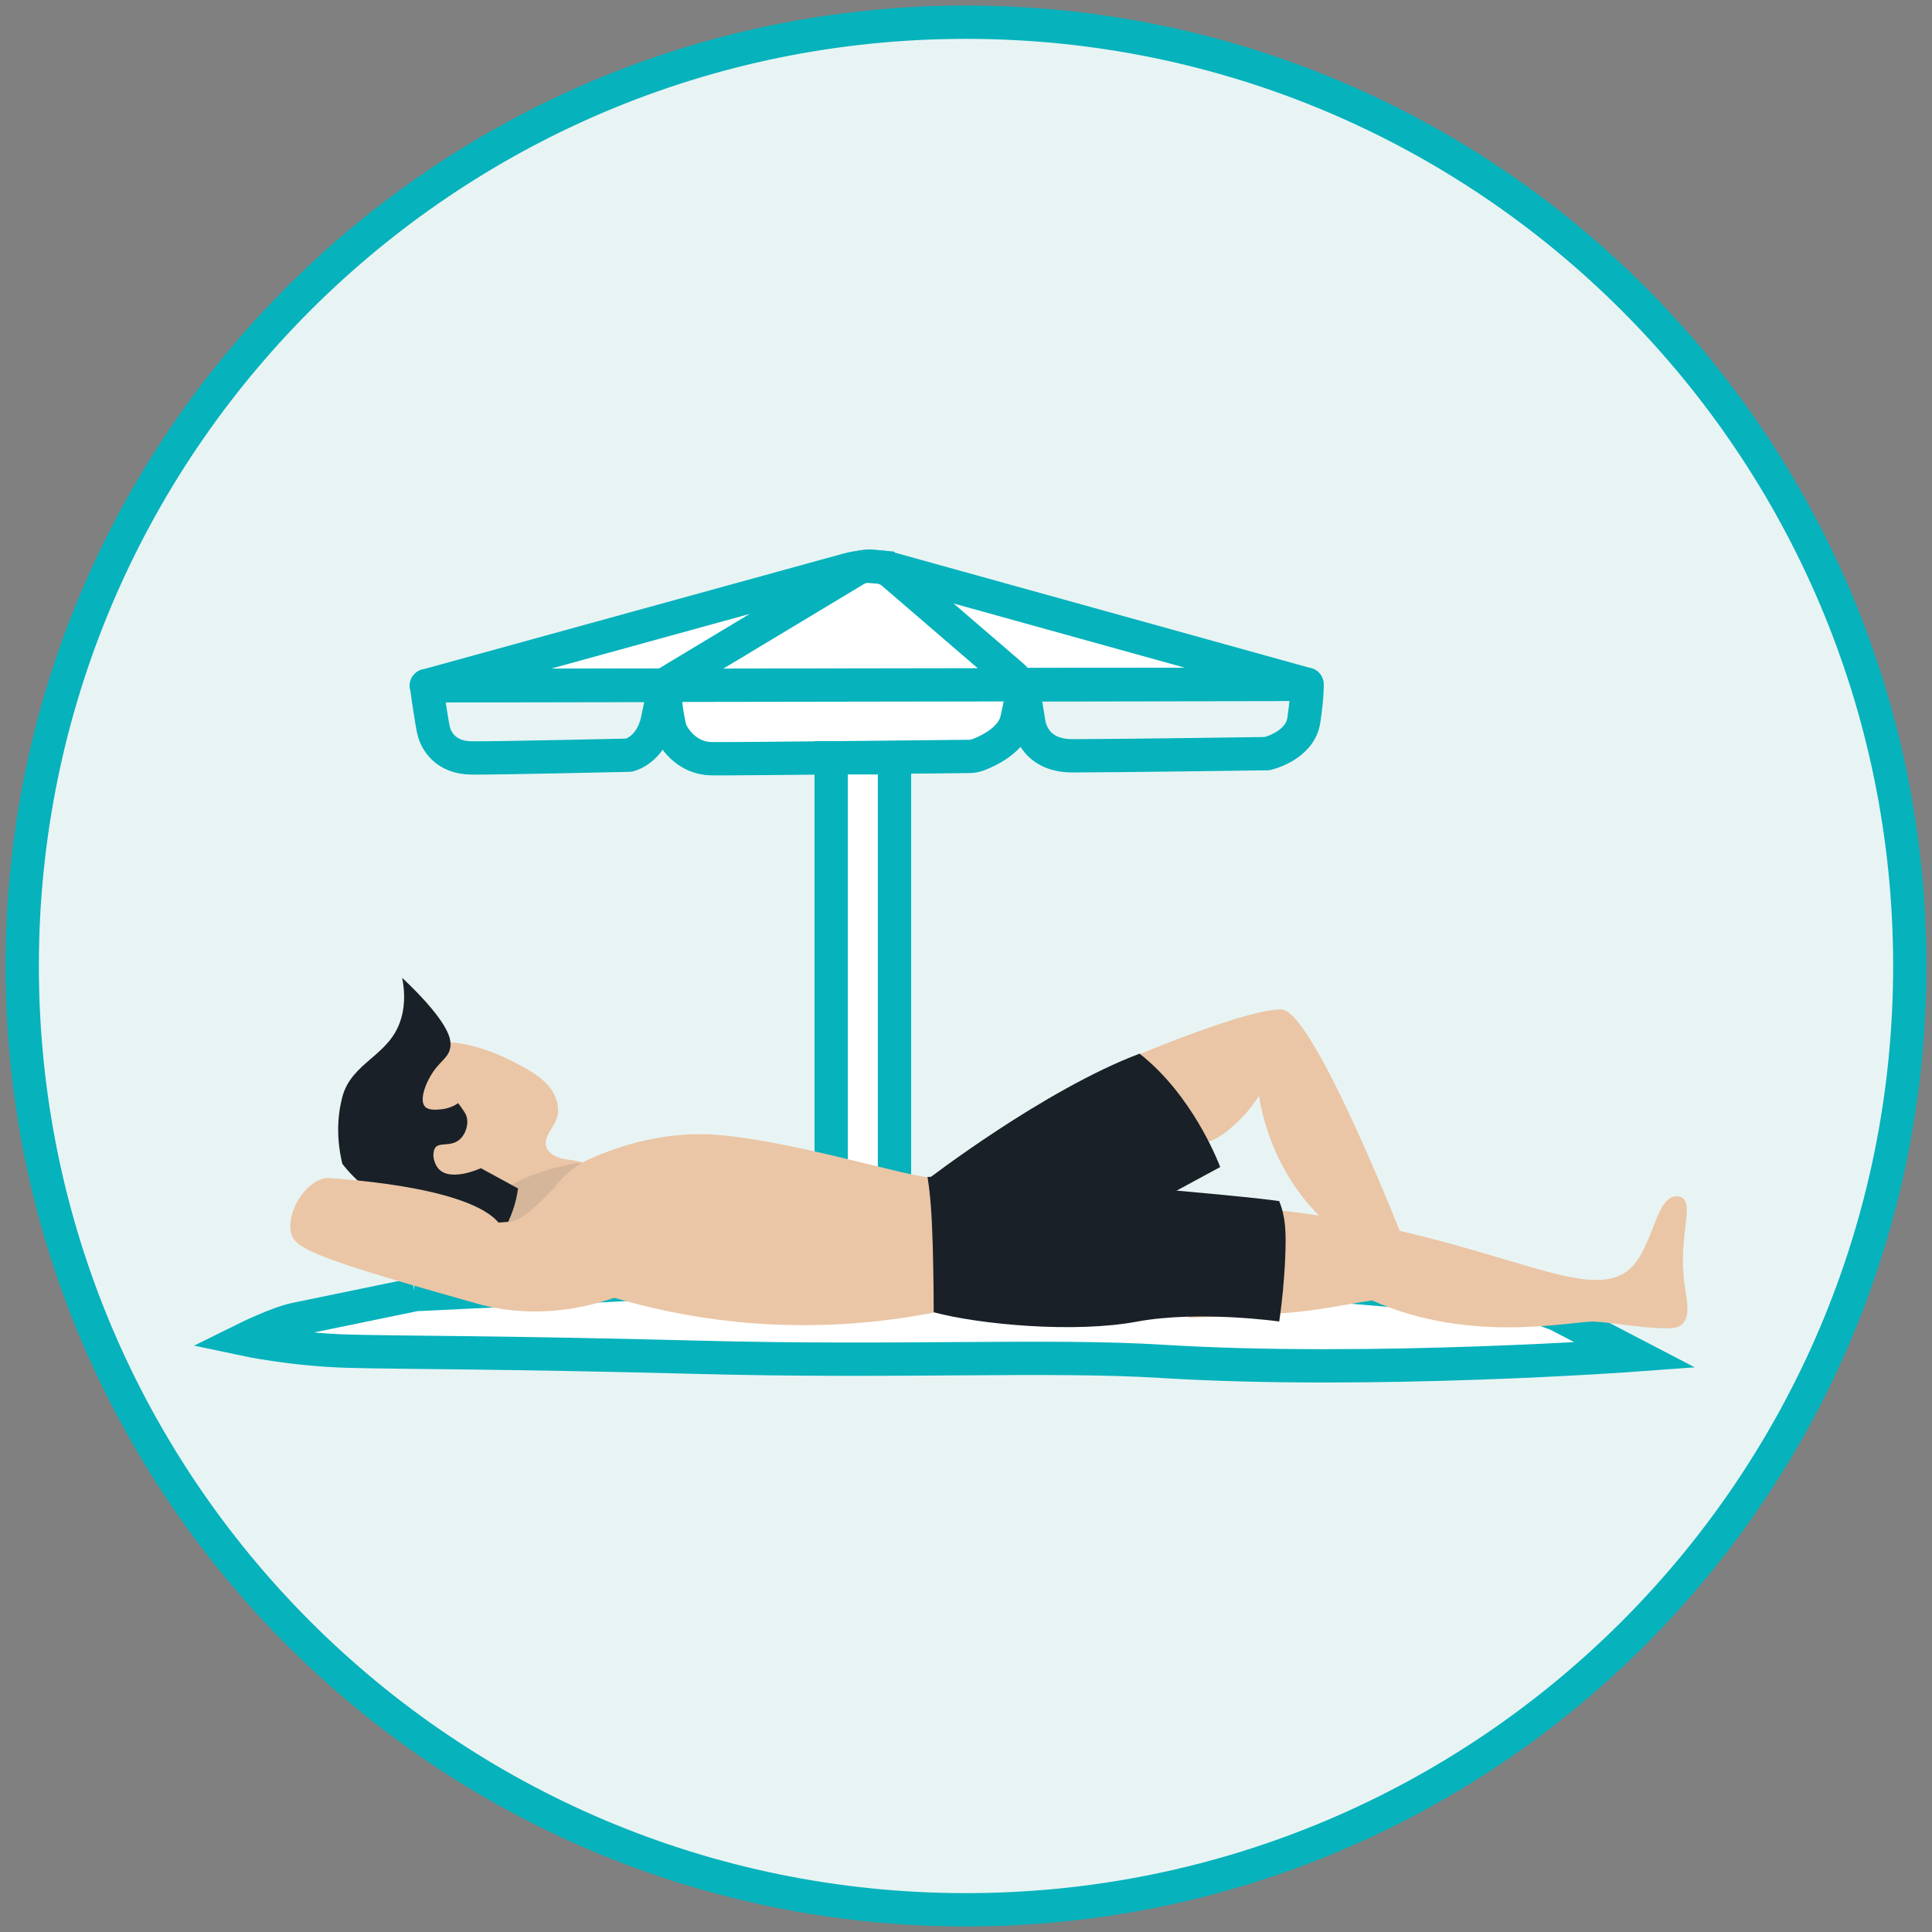 <svg width="87" height="87" viewBox="0 0 87 87" fill="none" xmlns="http://www.w3.org/2000/svg">
<rect x="0" y="0" width="87" height="87" fill="#808080" stroke="none"/>
<g id="Group 2461">
<path id="Vector" d="M43.5 86C66.972 86 86 66.972 86 43.5C86 20.028 66.972 1 43.5 1C20.028 1 1 20.028 1 43.5C1 66.972 20.028 86 43.5 86Z" fill="#E8F4F4"/>
<path id="Vector_2" d="M43.5 86C66.972 86 86 66.972 86 43.5C86 20.028 66.972 1 43.5 1C20.028 1 1 20.028 1 43.5C1 66.972 20.028 86 43.5 86Z" stroke="#06B2BC" stroke-width="1.5" stroke-miterlimit="10"/>
<g id="Group">
<g id="Group_2">
<g id="Group_3">
<path id="Vector_3" d="M19.203 30.877L38.155 25.657C38.605 25.532 39.083 25.49 39.546 25.525C39.789 25.546 40.031 25.587 40.273 25.657L58.851 30.815L19.203 30.877Z" fill="white" stroke="#06B2BC" stroke-width="1.5" stroke-linejoin="round"/>
<path id="Vector_4" d="M29.874 30.863C29.874 30.863 30.033 32.567 30.22 32.968C30.407 33.37 30.995 34.159 32.041 34.173C33.086 34.187 43.84 34.069 43.84 34.069C43.84 34.069 45.508 33.578 45.778 32.428C46.048 31.279 46.041 30.843 46.041 30.843L29.867 30.87L29.874 30.863Z" fill="#FF735D"/>
<path id="Vector_5" d="M39.533 25.525L39.228 25.497C38.979 25.476 38.729 25.532 38.508 25.663L29.714 30.953H29.887C29.922 31.313 30.067 32.615 30.227 32.961C30.414 33.363 31.002 34.152 32.048 34.166C33.01 34.18 42.205 34.076 43.652 34.062C43.791 34.062 43.922 34.035 44.054 33.986C44.511 33.813 45.577 33.315 45.785 32.421C45.868 32.054 45.93 31.764 45.965 31.535C46.034 31.119 45.889 30.697 45.57 30.427L40.211 25.816C40.024 25.649 39.782 25.553 39.533 25.532V25.525Z" fill="white" stroke="#06B2BC" stroke-width="1.5" stroke-miterlimit="10"/>
<path id="Vector_6" d="M19.203 30.877C19.203 30.877 19.453 32.684 19.55 32.989C19.647 33.294 20 34.125 21.26 34.132C22.52 34.139 28.329 34.007 28.329 34.007C28.329 34.007 29.313 33.778 29.603 32.442C29.894 31.113 29.866 30.856 29.866 30.856L19.197 30.877H19.203Z" fill="#E8F4F4" stroke="#06B2BC" stroke-width="1.5" stroke-linecap="round" stroke-linejoin="round"/>
<path id="Vector_7" d="M46.048 30.836L46.325 32.518C46.325 32.518 46.45 34.035 48.291 34.035C50.133 34.035 57.057 33.938 57.057 33.938C57.057 33.938 58.539 33.598 58.712 32.435C58.885 31.272 58.858 30.815 58.858 30.815L46.055 30.836H46.048Z" fill="#E8F4F4" stroke="#06B2BC" stroke-width="1.5" stroke-linecap="round" stroke-linejoin="round"/>
<path id="Vector_8" d="M19.203 30.877L58.851 30.815" stroke="#06B2BC" stroke-width="1.5" stroke-miterlimit="10"/>
</g>
<path id="Vector_9" d="M40.28 34.124H37.428V59.723H40.28V34.124Z" fill="white" stroke="#06B2BC" stroke-width="1.5" stroke-miterlimit="10"/>
</g>
<path id="Vector_10" d="M18.691 58.297C18.691 58.297 14.35 59.19 13.29 59.411C12.473 59.584 11.005 60.311 11.005 60.311C11.005 60.311 13.18 60.775 15.679 60.845C18.186 60.914 22.472 60.886 31.487 61.121C40.502 61.357 47.232 60.99 52.301 61.302C61.787 61.89 73.627 61.018 73.627 61.018L70.116 59.19L68.565 58.622L48.347 56.877L18.677 58.297H18.691Z" fill="white" stroke="#06B2BC" stroke-width="1.5" stroke-miterlimit="10"/>
<path id="Vector_11" d="M63.31 56.129H61.129C60.492 55.728 59.723 55.146 58.996 54.308C57.362 52.439 56.864 50.389 56.691 49.351C56.337 49.904 55.97 50.299 55.694 50.555C55.354 50.867 55.008 51.192 54.44 51.407C54.156 51.518 53.9 51.566 53.727 51.587C53.561 51.379 53.388 51.172 53.222 50.964L51.331 47.467C51.331 47.467 56.254 45.397 57.715 45.459C59.176 45.515 63.317 56.136 63.317 56.136L63.31 56.129Z" fill="#EAC6A6"/>
<path id="Vector_12" d="M54.953 52.55L50.86 54.765L45.861 53.858L41.762 53.117C41.762 53.117 46.997 49.081 51.317 47.447C52.495 48.374 53.367 49.565 53.962 50.562C54.239 51.026 54.454 51.449 54.613 51.781C54.835 52.252 54.946 52.55 54.946 52.55H54.953Z" fill="#192027"/>
<path id="Vector_13" d="M75.856 57.826C75.953 58.559 76.133 59.245 75.766 59.619C75.662 59.723 75.503 59.792 75.261 59.806C74.264 59.868 72.768 59.571 71.833 59.515C70.899 59.453 66.287 60.575 61.786 58.559C60.713 58.719 59.204 59.044 57.77 59.134C55.548 59.28 53.492 59.342 53.492 59.342L54.946 57.632L57.604 54.502C58.525 54.606 60.076 54.807 61.96 55.194C68.413 56.524 71.792 58.615 73.405 57.126C74.458 56.157 74.548 53.879 75.489 53.872C75.545 53.872 75.628 53.872 75.718 53.92C76.327 54.225 75.558 55.645 75.856 57.833V57.826Z" fill="#EAC6A6"/>
<g id="Vector_14" style="mix-blend-mode:multiply" opacity="0.2">
<path d="M25.913 53.408C25.913 53.408 24.86 55.014 24.819 55.098C24.777 55.174 22.471 54.89 22.471 54.89L22.042 53.962C22.042 53.962 24.403 54.509 25.913 53.415V53.408Z" fill="#D47AAD"/>
</g>
<path id="Vector_15" d="M21.163 48.921C21.163 48.921 20.914 49.26 21.045 49.648L21.163 48.921Z" fill="#EAA470"/>
<path id="Vector_16" d="M57.875 56.621C57.854 57.161 57.812 57.68 57.771 58.123C57.695 58.934 57.605 59.508 57.605 59.508C57.605 59.508 54.004 58.996 51.193 59.515C48.382 60.041 44.123 59.647 42.046 59.093C41.589 58.2 41.409 57.147 41.368 56.15C41.291 54.184 41.769 52.999 41.769 52.999C45.176 52.833 56.365 53.886 57.605 54.087C57.889 54.8 57.923 55.451 57.875 56.621Z" fill="#192027"/>
<path id="Vector_17" d="M16.434 48.513C17.189 47.44 18.553 46.906 19.861 46.913C21.17 46.92 22.437 47.419 23.579 48.056C24.023 48.305 24.473 48.589 24.777 48.99C25.082 49.392 25.234 49.96 25.047 50.431C24.888 50.825 24.5 51.178 24.59 51.594C24.68 51.995 25.158 52.162 25.567 52.217C25.975 52.273 26.446 52.328 26.675 52.674C26.882 52.993 26.771 53.429 26.557 53.74C26.342 54.052 26.044 54.301 25.83 54.62C25.525 55.077 25.359 55.707 24.847 55.887C24.57 55.984 24.272 55.915 23.988 55.845C22.112 55.395 20.235 54.938 18.428 54.253C17.687 53.969 16.642 53.671 16.053 53.117C15.61 52.695 15.7 51.975 15.7 51.421C15.7 50.41 15.838 49.358 16.427 48.513H16.434Z" fill="#EAC6A6"/>
<path id="Vector_18" d="M22.873 53.498C23.032 53.339 23.247 53.228 23.455 53.131C24.327 52.736 25.262 52.473 26.224 52.349C25.553 52.785 25.061 53.401 24.5 53.955C24.203 54.253 23.302 55.16 22.797 55.008C22.291 54.855 22.631 53.74 22.873 53.491V53.498Z" fill="#D6B69A"/>
<path id="Vector_19" d="M22.88 55.028C23.039 54.689 23.185 54.294 23.275 53.83C23.296 53.727 23.316 53.616 23.33 53.519L21.654 52.605C21.654 52.605 20.083 53.339 19.64 52.473C19.494 52.189 19.487 51.947 19.564 51.746C19.709 51.386 20.284 51.677 20.692 51.317C20.99 51.061 21.121 50.576 20.997 50.237C20.921 50.029 20.491 49.496 20.623 49.683C20.491 49.773 20.228 49.918 19.875 49.953C19.633 49.974 19.293 50.008 19.134 49.828C18.864 49.524 19.183 48.686 19.591 48.146C19.917 47.723 20.235 47.557 20.284 47.121C20.297 46.996 20.291 46.823 20.194 46.581C19.82 45.625 18.345 44.254 18.109 44.033C18.192 44.448 18.282 45.141 18.054 45.895C17.555 47.564 15.825 47.806 15.409 49.42C15.188 50.278 15.146 51.282 15.416 52.411C15.624 52.674 15.838 52.91 16.06 53.117C18.289 55.229 21.495 55.146 22.88 55.021V55.028Z" fill="#192027"/>
<path id="Vector_20" d="M26.093 52.418C26.093 52.418 28.745 50.943 31.916 51.082C35.087 51.22 40.46 52.875 41.769 53.013C41.901 53.824 41.963 54.744 42.004 56.136C42.046 57.708 42.046 59.107 42.046 59.107C39.789 59.55 36.728 59.882 33.148 59.522C31.044 59.307 29.195 58.892 27.658 58.442C26.259 58.92 24.175 59.363 21.772 58.781C21.654 58.753 21.592 58.733 21.225 58.629C14.024 56.607 13.276 56.199 13.11 55.527C12.889 54.613 13.72 53.187 14.696 53.048C14.696 53.048 21.177 53.346 22.506 55.125L24.299 55.257C24.299 55.257 24.424 53.456 26.1 52.432L26.093 52.418Z" fill="#EAC6A6"/>
</g>
</g>
</svg>
